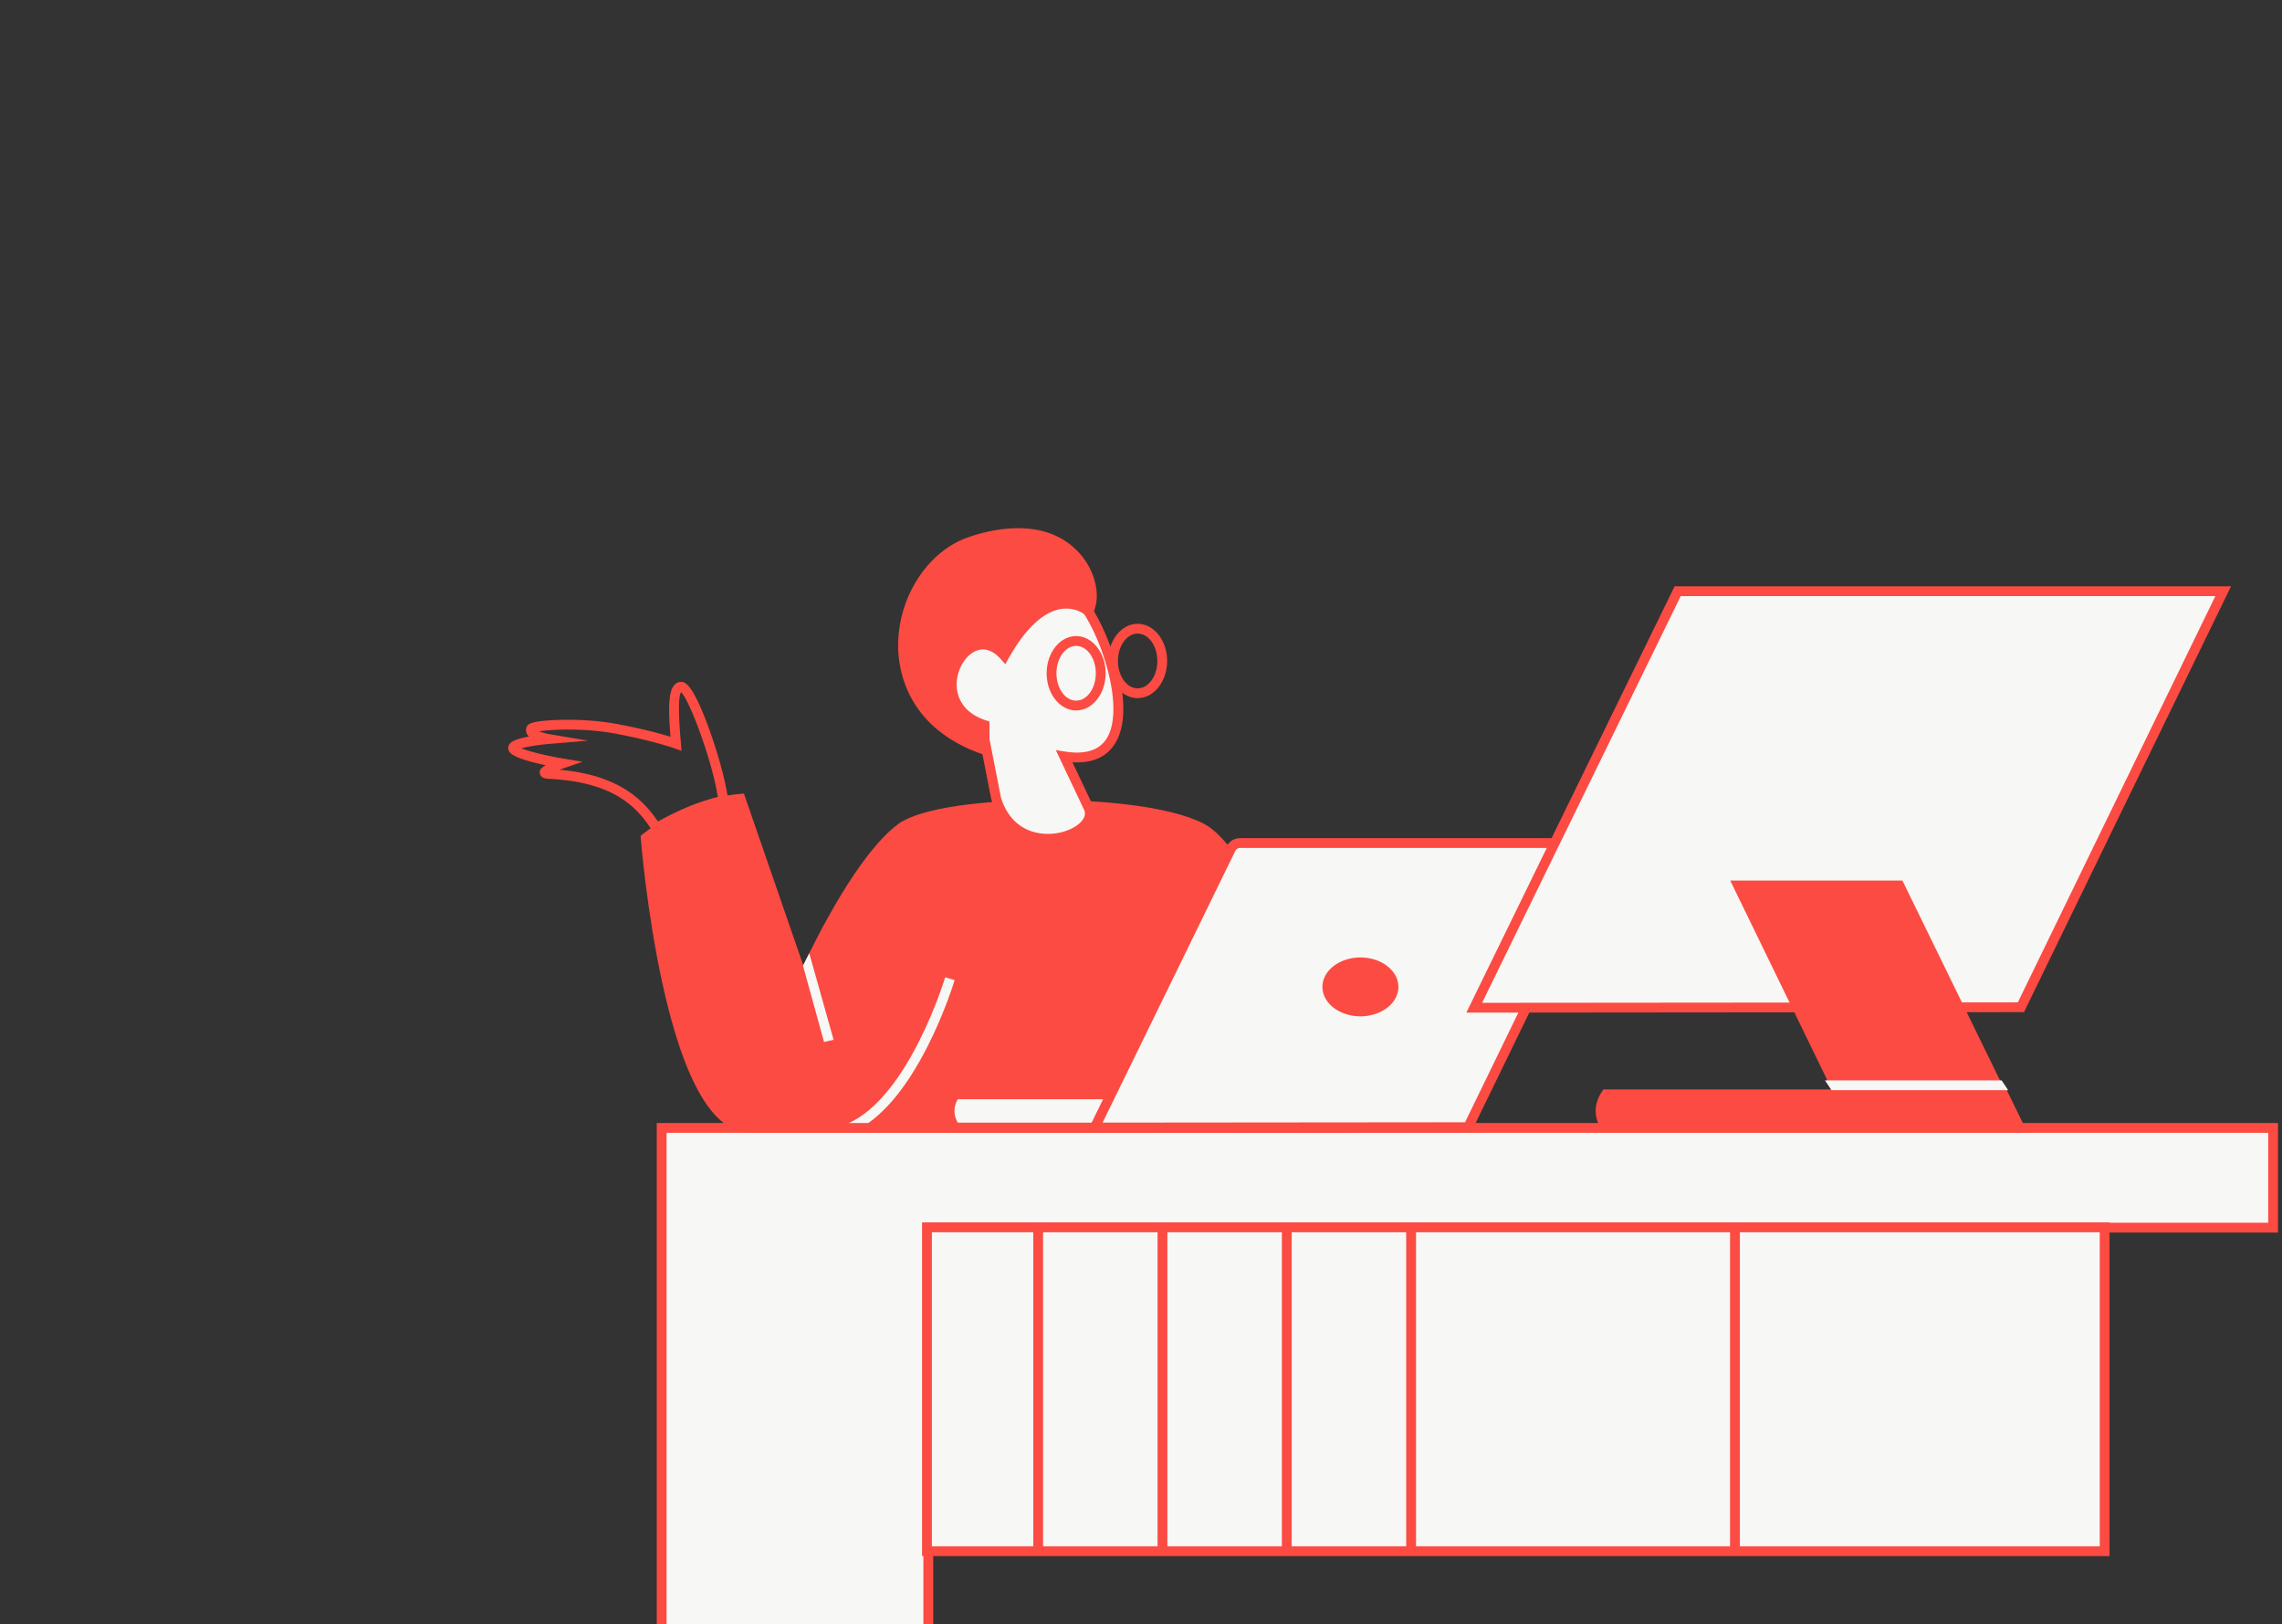 <?xml version="1.0" encoding="UTF-8"?>
<svg xmlns="http://www.w3.org/2000/svg" width="229" height="163" viewBox="0 0 229 163" fill="none">
  <rect x="0" y="0" width="229" height="163" fill="#333333" stroke="none"/>
  <path d="M66.397 113.178V163h26.758v-39.813H228.11v-10.009H66.397Z" fill="#F7F7F5"></path>
  <path d="M135.544 113.178s-8.71-26.788-14.947-30.07c-6.237-3.283-26.263-2.955-30.202 0-4.734 3.55-9.849 15.099-9.849 15.099L74.31 80.153c-3.644.305-6.727 1.808-9.52 3.939 0 0 2.298 29.086 10.505 29.086h60.25Z" fill="#FC4B42"></path>
  <path d="M136.224 113.67H75.297c-3.667 0-6.631-5.022-8.811-14.928-1.589-7.222-2.18-14.539-2.183-14.61l-.02-.27.214-.164c3.194-2.436 6.391-3.755 9.776-4.038l.38-.033 5.962 17.257c1.425-3.017 5.535-11.21 9.488-14.174 2.324-1.743 9.03-2.403 14.533-2.436 5.568-.033 12.734.575 16.194 2.396 6.343 3.339 14.829 29.254 15.187 30.354l.21.643-.003.003Zm-70.92-29.349c.676 8.15 3.703 28.365 9.993 28.365h59.568c-1.373-4.09-9.032-26.267-14.494-29.143-2.761-1.454-8.779-2.333-15.732-2.28-6.611.042-12.218.941-13.945 2.241-4.58 3.434-9.645 14.791-9.695 14.906l-.505 1.146-6.52-18.872c-2.98.325-5.82 1.517-8.67 3.644v-.007Z" fill="#FC4B42"></path>
  <path d="m85.503 113.627-.397-.899c6.12-2.702 9.707-14.542 9.744-14.663l.945.282c-.036.125-.936 3.119-2.64 6.506-2.314 4.602-4.888 7.557-7.648 8.774h-.004ZM82.693 104.555c-.01-.046-2.114-7.658-2.114-7.658l.63-1.251s2.43 8.636 2.443 8.686l-.959.226v-.003Z" fill="#F7F7F5"></path>
  <path d="M93.648 162.999h-.985v-40.306h134.955v-9.023H66.89v49.329h-.985v-50.314h162.698v10.993H93.648v39.321Z" fill="#FC4B42"></path>
  <path d="M211.204 123.153H93.021v32.497h118.183v-32.497Z" fill="#F7F7F5"></path>
  <path d="M211.696 156.143H92.529v-33.482h119.167v33.482Zm-118.182-.985H210.71v-31.512H93.514v31.512Z" fill="#FC4B42"></path>
  <path d="M174.596 123.153h-.985v32.422h.985v-32.422ZM142.097 123.153h-.985v32.422h.985v-32.422ZM129.622 123.153h-.985v32.422h.985v-32.422ZM117.146 123.153h-.984v32.422h.984v-32.422ZM104.672 123.153h-.985v32.422h.985v-32.422ZM65.708 83.757l-.253-.397c-1.605-2.518-3.976-4.891-10.41-5.213-.197-.01-.798-.04-.87-.551-.03-.204-.062-.444.588-.808-1.363-.289-3.037-.728-3.54-1.23-.206-.208-.275-.477-.183-.726.066-.184.22-.604 2.045-.926a.977.977 0 0 1-.21-.272.807.807 0 0 1 0-.746c.099-.196.282-.56 3.237-.65 1.136-.032 3.388-.029 5.682.388 2.604.473 4.521 1.008 5.493 1.306-.197-2.439-.276-4.484.387-5.202a.9.9 0 0 1 .676-.306c.332 0 1.107 0 2.827 4.77.962 2.668 1.704 5.452 1.888 7.09l.049.43-.42.105c-2.298.571-4.39 1.428-6.58 2.702l-.406.236Zm-9.537-6.52c5.778.533 8.273 2.857 9.855 5.197 1.993-1.12 3.92-1.91 6.005-2.465-.51-3.42-2.781-9.657-3.684-10.51-.39.62-.134 3.709-.046 4.756l.092 1.126-.716-.253c-.023-.01-2.36-.824-6.056-1.497-3.083-.561-6.28-.397-7.518-.21.279.115.676.226 1.047.289l3.87.65-3.91.328c-1.102.092-2.189.27-2.78.44.83.345 2.65.771 4.218 1.03l1.914.319-1.835.63a9.299 9.299 0 0 0-.456.168v.003Z" fill="#FC4B42"></path>
  <path d="m99.942 80.051-1.136-5.807c-3.02-2.57-7.767-11.715-1.461-9.847 2.777.824 9.212-7.356 11.95-2.912 2.737 4.445 5.902 15.74-2.502 14.41l2.403 5.075c1.461 2.856-7.262 5.86-9.258-.922l.004.003Z" fill="#F7F7F5"></path>
  <path d="M105.164 84.66a6.17 6.17 0 0 1-1.099-.096c-1.304-.23-3.634-1.106-4.593-4.375l-.01-.043-1.103-5.64c-2.285-2.048-5.57-7.608-4.34-9.883.368-.676 1.267-1.35 3.47-.696.873.26 2.525-.804 4.12-1.835 2.114-1.365 4.304-2.773 6.162-2.353.791.18 1.444.68 1.943 1.49 1.859 3.017 4.386 10.07 2.111 13.488-.86 1.293-2.278 1.887-4.208 1.769l2.025 4.277c.352.683.269 1.441-.233 2.12-.807 1.094-2.514 1.776-4.248 1.776h.003Zm-4.743-4.724c.774 2.603 2.501 3.427 3.814 3.66 1.875.331 3.733-.414 4.386-1.297.279-.38.325-.738.141-1.1l-2.81-5.93.923.144c1.986.315 3.375-.105 4.133-1.241 1.779-2.669-.039-9.037-2.131-12.424-.361-.585-.791-.926-1.323-1.048-1.457-.331-3.558 1.024-5.41 2.223-1.947 1.254-3.624 2.337-4.934 1.95-.867-.257-1.973-.427-2.324.22-.729 1.342 1.523 6.466 4.245 8.78l.13.112 1.166 5.95h-.006Z" fill="#FC4B42"></path>
  <path d="M100.795 65.801c4.471-7.947 8.443-4.47 8.443-4.47 1.491-2.981-1.986-10.43-11.92-6.953-7.56 2.646-10.748 16.632 1.49 20.86v-2.485c-6.637-2.166-1.808-11.216 1.987-6.952Z" fill="#FC4B42"></path>
  <path d="m99.298 75.928-.653-.227c-7.672-2.648-8.51-8.511-8.516-10.907-.01-4.878 2.945-9.454 7.022-10.882 2.245-.784 7.833-2.196 11.224 1.654 1.586 1.803 2.134 4.32 1.3 5.984l-.286.572-.479-.42c-.039-.033-1.014-.847-2.508-.581-1.753.311-3.545 2.012-5.18 4.923l-.338.601-.46-.515c-.778-.873-1.628-1.16-2.456-.828-1.149.46-2.009 1.996-1.963 3.503.03.952.453 2.669 2.952 3.483l.338.111v3.532l.003-.003Zm2.843-21.973c-1.3 0-2.84.25-4.662.886-3.696 1.293-6.372 5.479-6.362 9.95.01 4.414 2.623 7.933 7.2 9.739v-1.428c-2.036-.778-3.231-2.318-3.293-4.268-.063-1.923 1.047-3.837 2.58-4.447.634-.253 1.819-.47 3.083.62 1.73-2.889 3.604-4.523 5.571-4.858a4.224 4.224 0 0 1 2.728.436c.275-1.165-.069-2.908-1.346-4.362-.86-.978-2.554-2.265-5.499-2.265v-.003Z" fill="#FC4B42"></path>
  <path d="M107.991 71.29c-1.632 0-2.961-1.674-2.961-3.733 0-2.058 1.329-3.732 2.961-3.732 1.631 0 2.961 1.674 2.961 3.732 0 2.059-1.33 3.733-2.961 3.733Zm0-6.48c-1.09 0-1.976 1.23-1.976 2.747s.886 2.748 1.976 2.748c1.09 0 1.976-1.231 1.976-2.748 0-1.516-.886-2.747-1.976-2.747ZM114.163 70.056c-1.632 0-2.961-1.674-2.961-3.733 0-2.058 1.329-3.732 2.961-3.732 1.631 0 2.961 1.674 2.961 3.732 0 2.059-1.33 3.733-2.961 3.733Zm0-6.48c-1.09 0-1.976 1.231-1.976 2.747 0 1.517.886 2.748 1.976 2.748 1.09 0 1.976-1.231 1.976-2.748 0-1.516-.886-2.747-1.976-2.747Z" fill="#FC4B42"></path>
  <path d="M95.831 109.807c-.728 1.112-.728 2.222 0 3.335h38.252l1.622-3.335H95.831Z" fill="#F7F7F5"></path>
  <path d="M134.392 113.634H95.566l-.145-.223c-.83-1.267-.83-2.606 0-3.873l.145-.224h40.927l-2.101 4.32Zm-38.285-.984h37.668l1.142-2.351h-38.81c-.443.795-.443 1.553 0 2.351Z" fill="#FC4B42"></path>
  <path d="m147.325 113.109 13.148-27.038a1.025 1.025 0 0 0-.922-1.474h-35.11c-.391 0-.749.223-.923.574l-13.663 27.97 37.467-.032h.003Z" fill="#F7F7F5"></path>
  <path d="m109.067 113.634 14.008-28.68a1.528 1.528 0 0 1 1.366-.853h35.11a1.51 1.51 0 0 1 1.287.712c.279.447.309.995.079 1.471l-13.283 27.317-38.563.033h-.004Zm15.374-28.548a.534.534 0 0 0-.479.299l-13.316 27.261 36.371-.033 13.013-26.762a.524.524 0 0 0-.026-.516.522.522 0 0 0-.453-.25h-35.11Z" fill="#FC4B42"></path>
  <path d="M136.519 101.489c1.834 0 3.322-1.102 3.322-2.462s-1.488-2.462-3.322-2.462c-1.835 0-3.323 1.103-3.323 2.462 0 1.36 1.488 2.462 3.323 2.462Z" fill="#FC4B42"></path>
  <path d="M136.519 101.981c-2.105 0-3.815-1.326-3.815-2.954 0-1.628 1.71-2.954 3.815-2.954 2.104 0 3.814 1.326 3.814 2.954 0 1.628-1.71 2.954-3.814 2.954Zm0-4.923c-1.563 0-2.83.882-2.83 1.969 0 1.087 1.27 1.97 2.83 1.97 1.559 0 2.83-.883 2.83-1.97s-1.271-1.97-2.83-1.97Z" fill="#FC4B42"></path>
  <path d="m202.8 101.069 20.298-41.75h-54.742l-20.416 41.799 54.86-.049Z" fill="#F7F7F5"></path>
  <path d="m147.148 101.611 20.899-42.781h55.838l-20.777 42.731-55.956.05h-.004Zm21.513-41.797-19.933 40.812 53.763-.046 19.822-40.766h-53.652ZM161.16 109.807c-.729 1.112-.729 2.222 0 3.335h41.508l-1.635-3.335H161.16Z" fill="#FC4B42"></path>
  <path d="M203.46 113.634h-42.566l-.144-.223c-.831-1.267-.831-2.606 0-3.873l.144-.224h40.448l2.118 4.32Zm-42.024-.984h40.441l-1.152-2.351h-39.289c-.443.795-.443 1.553 0 2.351Z" fill="#FC4B42"></path>
  <path d="m184.682 109.954-10.263-21.103h16.185l10.318 21.13-16.24-.027Z" fill="#FC4B42"></path>
  <path d="m201.713 110.473-17.34-.026-10.742-22.088h17.278l10.801 22.114h.003Zm-16.723-1.011 15.144.023-9.839-20.141h-15.088l9.783 20.118Z" fill="#FC4B42"></path>
  <path d="M201.519 109.39h-17.727l-.657-.985h17.728l.656.985Z" fill="#F7F7F5"></path>
</svg>
